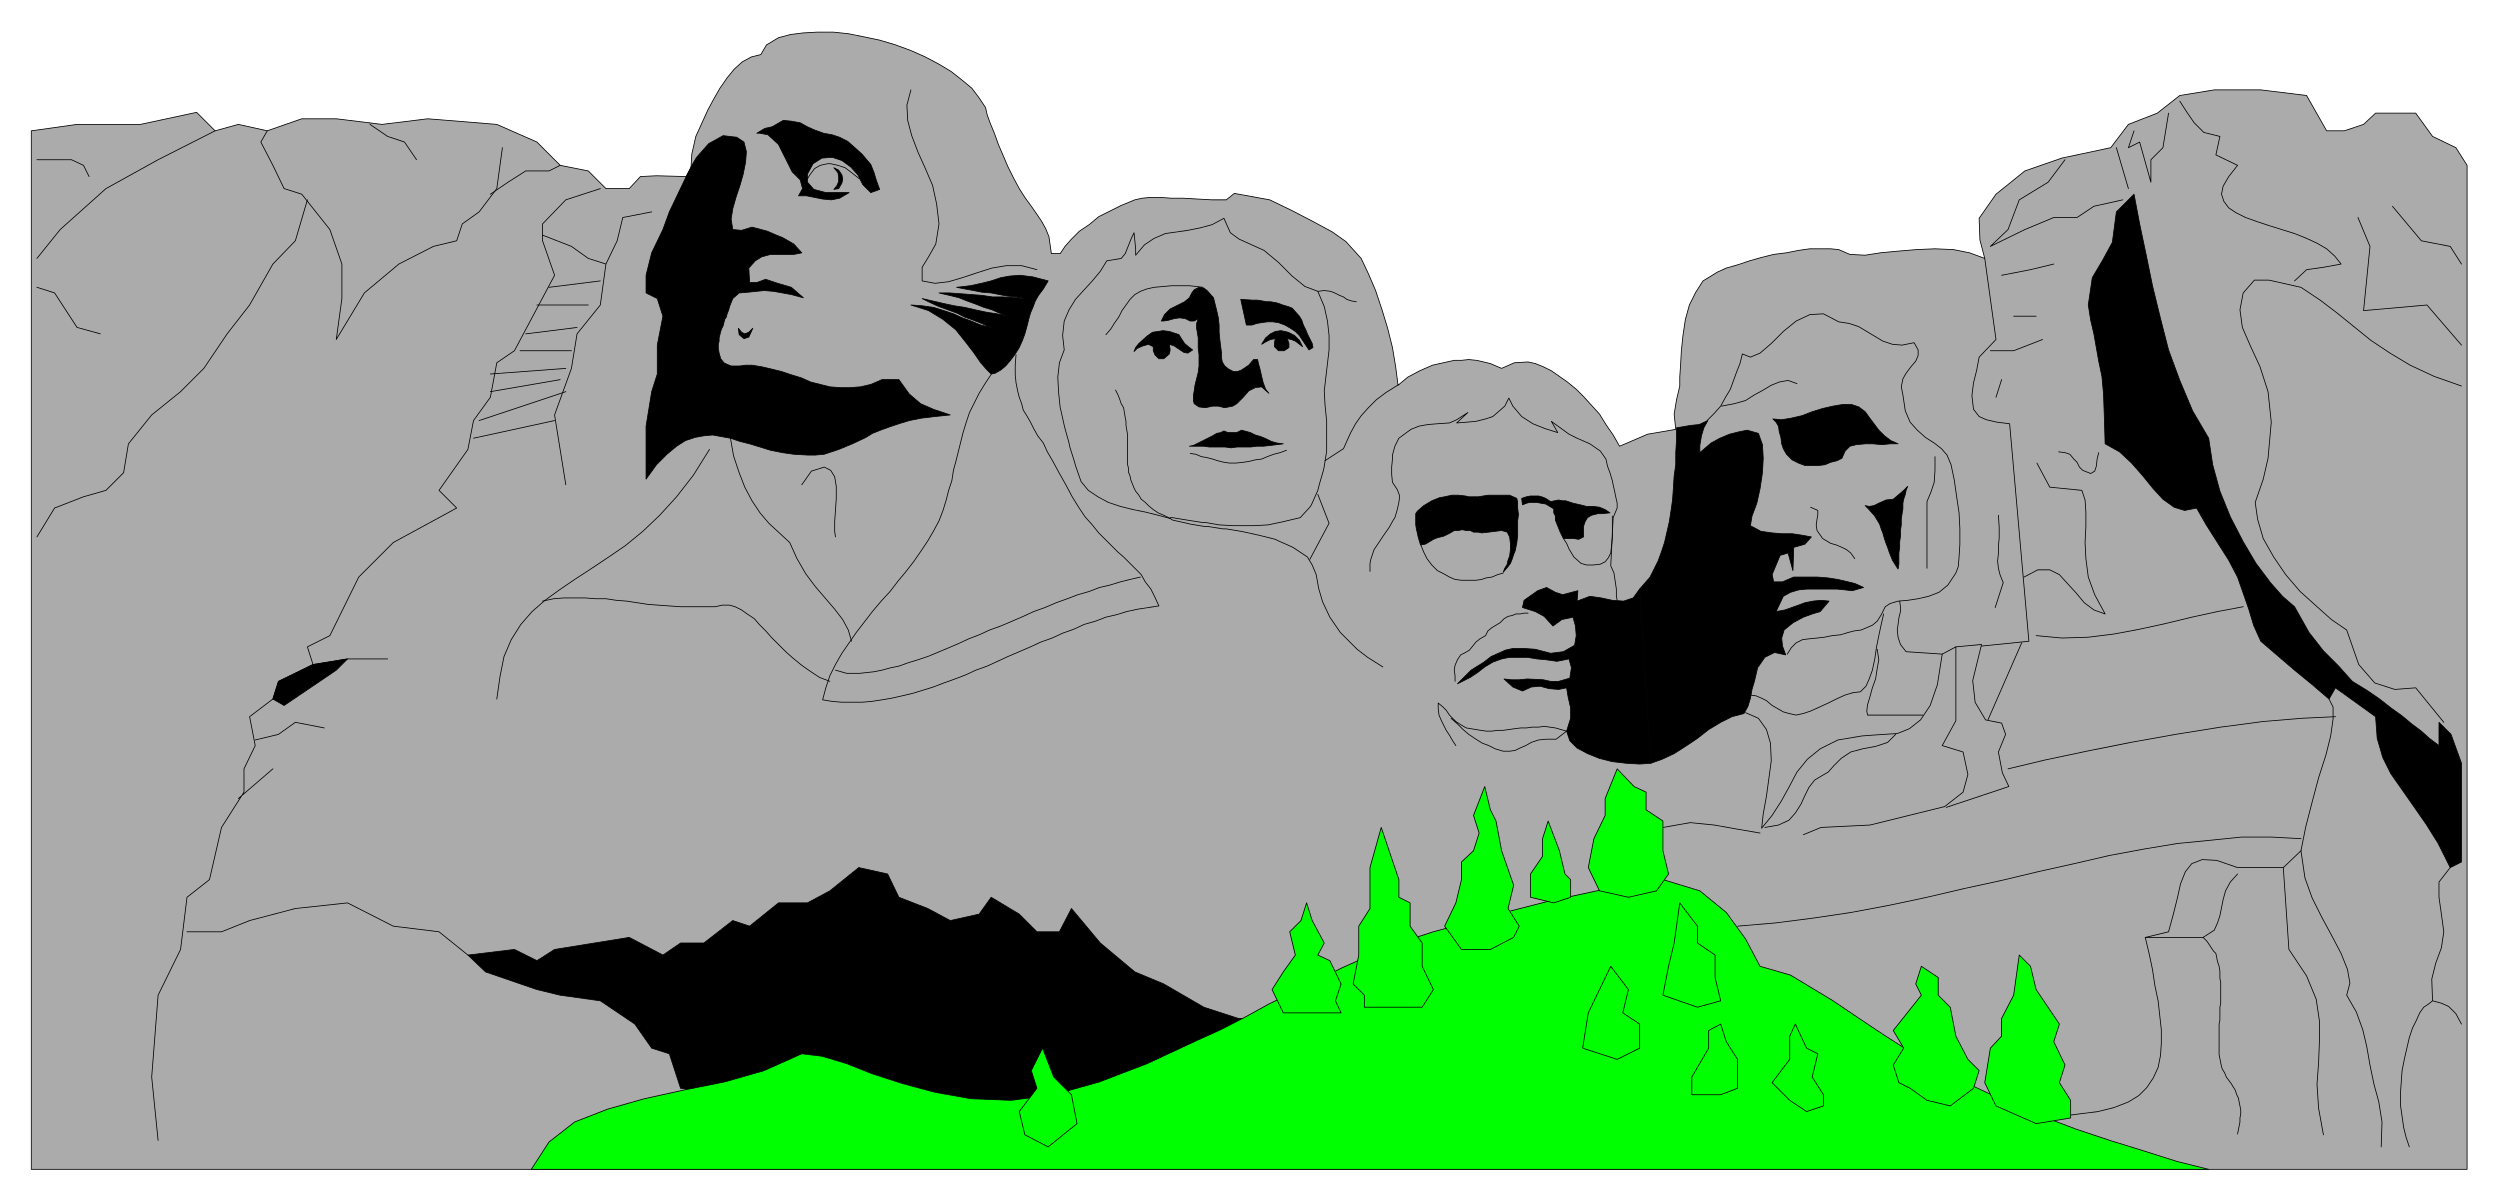 <svg xmlns="http://www.w3.org/2000/svg" width="493.465" height="237.307" fill-rule="evenodd" stroke-linecap="round" preserveAspectRatio="none" viewBox="0 0 3115 1498"><style>.pen0{stroke:#000;stroke-width:1;stroke-linejoin:round}.brush2{fill:#000}.brush3{fill:#0f0}</style><path d="m39 163 57-8h79l70-15 23 23 29-8 36 8 43-15h43l57 7 57-7 86 7 50 22 29 29 35 7 22 22h29l14-15 20-1 37 1 6-11 1-17 5-22 10-22 5-11 7-13 8-14 9-13 9-11 10-9 11-6 12-3 7-12 15-9 15-4 16-2 18-1h19l19 2 20 4 19 4 20 6 19 7 18 8 17 9 15 9 14 11 12 10 9 12 8 12 2 9 4 11 5 12 5 14 6 14 6 14 7 14 7 13 7 11 8 11 7 10 6 9 5 9 4 10 3 21h11l6-9 8-9 10-10 12-8 12-10 14-7 14-7 17-7 9-2 10-1h13l14 1h15l17 1 18 1h18l10-8 44 8 27 13 27 14 24 13 17 12 19 21 9 19 9 21 8 24 7 23 6 24 4 24 3 23 12-10 15-8 16-7 9-2 9-2 9-2h9l9-1 10 1 17 4 14 6 16-7 17-1 9 2 10 4 10 5 10 7 10 7 11 9 9 9 10 11 10 11 8 13 9 13 8 14 35-15 35-6-2-19 3-18 4-17v-11l1-15 1-18 2-19 3-20 5-18 8-16 9-14 18-11 11-5 14-4 15-5 14-4 16-4 16-2 15-3 14-2h26l10 1 14 6 19 1 19-3 21-2 24-2 23-1 23 1 20 4 19 7-6-23-1-27 21-30 36-29 46-16 61-13 22-29 36-14 28-22 43-7h58l57 7 25 44h22l24-8 15-14h50l21 29 29 14 14 22v1251H39V163z" class="pen0" style="fill:#ababab"/><path fill="none" d="M46 199h43l15 7 7 14m157-57-71 36-65 36-57 51-29 36m79 94-29-8-28-43-22-7m287-195-8 14 15 29 14 29 22 7 35 44 15 43v43l-7 51 35-58 43-36 43-22 29-7 7-21 21-15 22-29 7-51" class="pen0"/><path fill="none" d="m698 206-14 7h-29l-22 14-22 15m-150-87 22 15 21 7 15 22m-136 50-15 51-28 29-29 51-28 36-29 43-29 29-36 29-29 36-6 36-22 22-28 8-36 14-22 36m702-434-43 14-29 30v21l15 43-50 94-22 15-8 43-21 29-7 36-36 51 22 22-79 43-43 43-36 73-28 14 7 22-43 21-7 22-29 22 7 36-14 29v29l-28 44-15 65-28 22-8 65-28 57-8 102 8 79m100-426 43-37" class="pen0"/><path fill="none" d="m318 922 29-7 21-15 36 7" class="pen0"/><path d="m433 821-43 7-43 21-7 22 14 8 65-44 14-14z" class="pen0 brush2"/><path fill="none" d="m390 828 43-7h50m193-528 36 14 21 15 22 7 14-29 7-29 36-7m-57 65-7 51-29 36-7 43-21 58 14 87m43-254-64 8m49 22h-64m50 28-64 8m57 21h-64m57 22-94 7m87 7-87 15m94 0-108 36m94 0-101 22m-357 615h43l35-14 57-15 65-7 57 29 57 7 36 29" class="pen0"/><path d="M1571 1269h-28l-43-14-50-29-36-15-43-36-36-43-15 29h-28l-22-22-35-21-15 21-36 8-28-15-36-14-14-29-36-8-36 29-28 15h-36l-36 29-21-7-36 28h-29l-22 15-42-22-93 15-22 14-28-14-58 7 22 21 64 22 29 7 50 7 43 29 21 30 22 7 14 43 494 73 229-160zM855 220l-21 44-8 22-14 29-7 28v22l14 7 7 22-7 36v36l-7 22-7 43v66l13-18 13-13 12-10 11-7 12-4 11-2 11-1 11 2 11 2 12 4 12 3 13 4 13 4 15 3 14 2 17 1h10l11-1 9-3 9-3 17-7 17-8 8-5 10-4 11-4 12-4 13-4 15-3 17-2 19-2-21-7-16-7-14-12-13-18h-21l-14 6-13 3-13 1h-12l-13-1-12-3-12-3-11-5-13-4-12-4-12-3-13-3-12-2h-8l-7 1h-11l-5-2-4-2-4-5-2-7-1-6v-5l1-4v-4l1-4 1-4 1-3 2-4 1-4 1-4 2-3 1-4 2-5 1-4 2-5 2-5 8-7 12-1 19-2 12 1 11 2 11 2 15 4-15-13-17-5-15-5-11 4h-9l-1-18 8-9 8-5 11-3h29l10-2-10-11-14-8-10-4-9-4-19-5-13 4-11-1-2-13 2-13 4-14 5-15 4-14 3-15 1-13-3-12-9-6-17-2-18 10-15 17-6 10-7 14z" class="pen0 brush2"/><path d="m920 409 1 8 6 5 6-2 5-11-5 5-5 2-4-2-4-5zm23-243 10-6 9-2 14-8 10 1 11 2 9 5 9 4 11 4 11 2 9 3 10 5 8 7 10 9 11 13 4 10 3 10 4 11-11 4-10-10-6-12-9-10-11-8-12-4-13 1-11 7-7 13v10l8 9 15 4h29l-12 7-10 2-11-1-10-2-10-2h-10l5-9-3-11-10-10-5-10-6-12-6-12-13-12-10-2h-4z" class="pen0 brush2"/><path fill="none" d="m1006 223 3-5 6-8 7-4 9-2h4l9 2 9 3 8 6 10 8m64-111-5 19 1 19 5 19 8 21 9 20 9 21 5 23 3 25-4 25-9 16-8 13v17l16 3 17-2 17-5 18-6 19-6 18-3h19l19 5" class="pen0"/><path d="m1135 380 22 7 18 11 16 13 12 15 10 13 9 13 7 8 6 6 5-1 7-4 6-5 6-7 6-8 5-8 4-9 3-8 3-11 2-8 2-7 3-7 3-8 4-7 6-8 6-10-19-5-16-2-13 1-11 2-12 4-12 3-14 3-17 2 10 2 11 2 10 2 12 1 10 2 11 2 11 1 10 2-13-1-14-1h-13l-14-2-13-1-13-1-14-1h-13l13 3 12 3 10 4 11 4 10 4 10 3 9 4 11 4-14-3-13-2-14-3-13-3-13-2-14-3-13-3-13-3 10 5 11 5 11 4 11 4 10 5 11 4 10 4 12 5-13-3-12-5-11-4-11-5-12-4-13-4-14-2-14-1z" class="pen0 brush2"/><path fill="none" d="m619 871 4-28 5-25 9-21 12-19 14-16 16-14 18-13 19-13 20-13 21-14 22-15 22-18 21-20 21-23 21-27 20-32m26-15 4 23 7 21 7 18 9 17 10 15 11 13 13 12 13 12 9 20 11 19 12 16 12 14 12 14 10 13 7 13 4 14" class="pen0"/><path fill="none" d="m1236 465-8 12-8 13-6 12-6 12-4 12-4 13-3 12-3 12-3 12-3 11-2 13-4 12-3 12-4 13-5 13-7 13-7 12-8 12-9 13-10 13-10 12-10 13-11 12-11 13-10 13-10 13-9 13-9 13-8 14-7 14-5 15-4 15 12 2 12 1h25l12-1 13-2 12-2 13-3 13-3 13-4 13-4 13-5 14-5 13-5 13-6 14-5 13-6 13-6 14-6 14-6 13-6 14-5 13-6 14-5 13-6 14-4 13-5 13-3 13-4 14-3 13-2 13-2-5-11-5-10-7-9-5-9-7-7-7-7-8-8-7-6-8-8-8-8-8-8-8-10-9-10-8-12-8-13-8-15-9-16-7-13-7-12-5-11-7-9-5-9-4-8-4-7-5-8-2-8-3-8-2-8-2-10-1-10v-12l1-13M999 604l5-7 7-10 16-5 8 4 5 8 2 12v15l-1 15-1 14v12l1 7" class="pen0"/><path fill="none" d="m676 749 14-3 13-1h26l13 1h13l13 2 13 1 13 2 13 2 13 1 14 1 14 1h43l9-2h9l7 2 8 4 7 5 9 6 6 7 8 8 8 9 8 8 9 9 9 8 11 9 10 7 12 8 13 5m7-14 7 2 7 2h16l9-1 9-1 10-2 11-3 10-2 11-4 13-4 12-4 12-5 12-5 14-6 13-6 13-5 13-6 14-5 14-6 14-6 13-6 14-5 14-6 14-5 13-5 14-4 13-5 13-3 13-4 12-3 13-3" class="pen0"/><path d="m1447 400 4-8 7-7 10-5 8-4 6-5 3-6 3-4 6-3 6 1 4 3 8 9 2 8 2 8 2 9 1 9v9l1 10 1 8 1 8v6l1 5 3 5 5 4 6 3h5l5-2 9-6 6-7h5l1 5 2 7 2 9 2 8 3 8 4 5-9-8-8 1-8 4-7 8-8 8-5 3-10 2-8-2h-7l-9 2-8-1-6-4-1-4v-6l1-6 1-7 2-8 2-8 1-8v-14l-1-8v-13l-1-6-1-6v-6l2-6-5 3h-5l-6-3-7-1-7 1-7 2-6 1h-3z" class="pen0 brush2"/><path d="m1413 438 2-5 4-5 10-9 7-5 7-1 6-1 8 1 6 2 6 2 3 5 4 6 6 5 4 3-6 4-5-1-6-4-6-4-6-2 1 7-1 5-7 6h-6l-5-5-2-5v-5l-6-3-7 2-7 3-4 4z" class="pen0 brush2"/><path fill="none" d="m1499 358-8-1-9-1h-22l-11 1-11 1-9 2-8 3-7 4-6 6-5 7-5 7-4 8-5 7-5 8-6 7" class="pen0"/><path d="m1546 373 15 1h6l6 1 5 1h5l6 1 4 1 5 2 7 2 5 2 9 10 3 5 2 6 3 6 2 5 3 6 3 6 1 5-5 3-4-6-4-6-4-6-5-5-6-4-7-4-8-3-7-1h-7l-7 1-6 1-6 2h-7l-7-32z" class="pen0 brush2"/><path d="m1572 429 5-8 6-5 6-3 7-1 5 1 4 1 8 4 6 6 4 8-5-4-4-3-5-2-5-1 2 6v5l-6 4h-7l-5-5v-5l1-5-6 1-6 3-5 3z" class="pen0 brush2"/><path fill="none" d="m1723 831-19-12-13-10-17-17-4-4-13-19-9-19-5-17-3-17-5-12-6-10-18-12-18-8-4-2-20-5-18-4-5-1-18-3h-4l-19-3h-4l-18-3-4-1-18-4-3-2-15-4-16-4-15-3-16-4-15-5-13-7-12-8-9-11-7-20-1-4-6-19-1-5-5-18-1-4-4-18-1-4-2-19-1-19 2-18 6-16-2-18 2-18 6-14 8-13 10-11 11-12 10-12 8-13 18-3 5-6 8-20 3-6 2 20v8l11-13 12-8 14-6 14-2 14-2 15-3 15-4 15-8 8 18 11 8 31 14 18 15 17 17 16 13 16 6 8 19 4 18 2 18v18l-2 17-2 17-2 17 1 18 2 20v37l-3 19-1 5-5 17-2 8-8 18-2 3-12 13-17 4-4 1-19 4-18 1h-25l-18-1-17-3h-4l-19-3-18-3h-3" class="pen0"/><path fill="none" d="m1390 486 3 6 2 5 2 6 3 5 1 6 1 6 1 5v5l1 6 1 6v37l1 4v5l2 5 1 5 2 5 2 5 2 4 4 5 3 5 5 4 4 4 6 5 6 4 7 3 8 4" class="pen0"/><path d="m1482 556 5-1 6-3 6-3 6-3 6-3 5-3 5-1 4-2 5 2h11l6-3 11 3 6 3 7 2 7 3 6 3 7 2 8 1-8 1-8 1-9 1h-8l-8 1h-17l-7 1-7-1h-20l-7-1h-18z" class="pen0 brush2"/><path fill="none" d="m1483 565 7 1 7 3 6 1 8 2 6 2 8 2 7 1h8l9-1 7-1 8-2 8-1 7-3 8-3 8-2 8-3m39-198 8-1 8 1 5 2 6 3 5 2 4 3 6 2 6 1m-58 321 24-45-14-36m9-42 23-15 4-9 5-11 6-11 7-10 9-10 10-10 12-9 16-10m-36 233v-10l1-5 3-9 1-3 6-9 6-9 7-10 5-9 2-3 3-10 2-9 1-8-3-8-6-9-1-10v-9l1-10v-5l3-11 5-10 15-11 10-4 11-2 12-1 15-1 9-4 14-9-14 13 13-1 11-1 12-3 9-3 15-13 5-10 5 10 11 13 14 9 15 6 16 5-8-14 22 16 10 5 16 7 13 9 7 10 2 9 3 8 3 10 1 5 2 9 1 5 2 9v6l-5 12-3 60 4 9 3 20v9l1 5m-111 16h-5l-5 1h-5l-5 2-5 1-5 3-5 5-5 3-5 3-5 4-3 6-7 4-5 4-4 5-4 5-5 3-6 3-4 6-3 7-1 6 1 7v7" class="pen0"/><path d="M1764 640v14l1 6 1 4 1 5 3 10 6-1 5-3 5-3 5-2 8-2 8-4 5-3h5l5-1 5 1h5l4 2h6l4 1 9-1 8-1 8-1 7 2 3 6 1 8v8l-1 8-2 5-1 5-3 5-2 5 6-7 3-4 2-5 2-6 2-5 1-5 1-5 1-9v-18l1-8-1-8v-7l-1-5-9-4h-27l-6 1-6 1h-12l-4-1-9-1h-8l-9 2-6 1-5 2-5 2-5 3-5 3-8 7-2 3zm236-5 6 4-10 1h-5l-8 2-5 3-3 5-2 6v13l-6 3-6-1h-13l-4-8-4-10-2-5v-5l-2-4v-5l-5-3-5-3-6-1-5-1h-9l-4 1-5 2-1-8 6-2 5-1h10l4 1 5 2 6 4 5-1 5-1 5 1h4l9 3 9 2 8 2h8l8 1 7 3z" class="pen0 brush2"/><path fill="none" d="m1770 678 2 5 2 5 4 8 6 8 7 7 8 4 7 4 7 3 8 1h18l7-1 6-2 7-1 7-3 7-2m75-43 4 6 3 7 3 5 3 5 9 8 7 2h8l9-1 6-3 4-5 3-6 1-9 1-10v-27" class="pen0"/><path d="m2057 951-14-217 13-15 5-10 5-10 4-11 4-12 3-13 3-13 2-13 2-14 1-14 1-16 2-14v-15l1-16v-15l18-3 10-1 11-5-5 9-3 10-2 12v9l14-12 11-6 12-5 12-3 10-2 14 4 5 14 1 17-1 18-3 20-4 18-6 16-2 12 13 7 14 2 12 1h13l13 2 11 2-8 9-14 4-1 29-6-22-10 3-10 24-2-10 4 19h11l14-6h29l13 1 13 2 21 5 11 5-14 4-9-1-10-1h-38l-10 1-10 3-9 5-9 19 11-2 17-6 8-3 10-2 10-1 10 1-11 13-10 3-11 4-13 7-11 9-3 10 1 10 4 11-14-3-12 6-9 13-4 17-3 10-2 11-3 10-5 9-15 4-14 7-15 9-14 11-15 10-14 9-15 7-14 5z" class="pen0 brush2"/><path d="m2057 951-14-217-8 11-12 4-14-1-14-3-14-2-16 6 1-13-19 5-9-3-11-6-11 4-17 12-2 9 16 5 11 6 11 12 11-8 14-3 3 11 1 12-2 12-14 8-16 2-19-5-14-1h-14l-9 2-18 8-9 7-16 10-17 17 16-8 9-6 9-7 10-6 11-4 10-2h22l12 2 11 1 14 2 15-3 3 11-2 13-14 4h-10l-9-2-20-1-10 1h-10l-9-1 11 10 12 5 11-5 11-1 11 3 12 1 10-2 2 12 3 13v13l-5 16 4 12 9 9 13 7 15 6 16 4 17 2 17 1 14-1z" class="pen0 brush2"/><path fill="none" d="m1814 929-4-6-4-7-4-6-3-6-3-6-3-7-1-8v-7l6 5 4 4 4 6 8 8 6 4 7 4 12 2 6 1 7 1h7l7-1h7l7-1 7-1 8-1h7l7-1h8l7-1 7 1 7 1 7 2 7 2-13 10h-12l-10 1-9 3-7 4-7 3-6 3-7 1h-8l-10-3-8-4-8-3-8-5-9-6-7-6-7-7-8-7" class="pen0"/><path d="m1039 236 6-1 4-7 1-5-1-5-4-6-6-3 5 6 1 5v6l-2 5-4 5zm1326 473 1-6v-14l1-7v-7l1-7v-7l1-7v-7l1-7 1-6v-7l1-5 2-6 1-5 2-5-5 5-7 6-6 5-9 1-9 4-6 3-6 1-5-1 4 4 8 9 3 5 3 5 2 6 2 5 2 7 2 6 2 5 2 6 2 5 2 5 5 8 2 3z" class="pen0 brush2"/><path fill="none" d="m2311 696-5-7-5-4-6-3-7-3-7-2-5-3-5-3-7-10-1-7 1-7 1-6v-5l-9-4" class="pen0"/><path d="m2209 522 11 1 12-2 13-3 13-5 13-4 13-3 12-2h11l9 3 8 6 5 7 6 8 6 8 7 7 8 6 9 4h-10l-10 1-11-1h-10l-11 1-8 2-6 6-4 9-6 3-8 2-7 3-8 1h-17l-8-3-8-4-7-7-4-7-2-6-1-8-2-7-1-7-3-5-4-4z" class="pen0 brush2"/><path fill="none" d="m2239 478-11-4-11 2-10 4-10 6-11 6-11 7-14 4-16 3" class="pen0"/><path fill="none" d="m2127 524 9-9 8-9 6-11 6-10 4-11 4-11 4-10 3-12 10 4 12-5 14-12 15-15 16-13 17-8 17-1 19 10 13 2 12 4 10 6 10 6 10 6 12 4 12 1 15-3 5 9v7l-3 7-6 7-6 8-4 7-2 10 2 10 3 20 6 14 9 10 10 9 11 7 9 7 7 8 5 12 4 19 3 21 3 20 1 20v19l-1 16-1 12-3 8-10 15-11 9-13 5-13 3-13 2-12 1-10 3-6 4-5 10-5 8-6 5-7 3-7 3-8 1-8 2-10 3-10 1-10 2-9 1-10 1-8 1-8 4-6 6-5 8" class="pen0"/><path d="m2253 540-6 2-8 5-6 8-3 9 7 2 7 1 5 1v-7l-1-7 1-8 4-6zm21-2 8 1 8 3 8 4 5 6-7 4-7 4-8 4-7 2 4-7 2-8-2-8-4-5z" class="pen0 brush2"/><path fill="none" d="M2411 569v17l-1 15-4 12-5 12v83m-226 180 16 7 10 14 5 17 1 22-3 22-3 22-4 22-2 18 13-16 11-17 10-18 10-19 13-16 16-13 22-11 30-5 13-1 15-1 16-1 15-6 14-11 12-18 9-26 6-38 17-9v92l-17 31 26 8 6 28-6 22-23 18-93 23-61 3-22 9" class="pen0"/><path fill="none" d="m2425 1006 78-26-8-17-1-5-4-21 9-22-5-14-20-4-13-22-3-27 11-45-32 3m-238 225 17-3 13-6 8-9 7-11 5-11 5-10 7-9 10-6 7-4 7-8 9-9 12-8 15-4 16-3 15-5 10-10m-182-49 8 1 7 3 6 3 7 6 7 4 7 4 7 2 9 2 9-2 9-3 11-5 11-5 10-5 11-5 10-3 9-1 7-7 4-9 4-11 3-14 2-14 3-15 3-14 3-13m20-16 1 7v6l-2 8-1 8-1 7 1 9 3 9 7 9 45 3m-24 76h-69l-1-5 1-8 3-10 3-11 4-11 2-13 2-11-2-13m138 88 42-96" class="pen0"/><path fill="none" d="m2469 805 59-6-24-271-16-2-13-3-9-4-7-9-2-17 2-16 4-16 3-16 21-22-14-101m65 255 16 30 40 4 4 12 1 15v18l-1 20 1 20 3 23 8 22 13 24-14-5-12-9-10-12-11-12-10-11-12-6h-15l-17 9" class="pen0"/><path fill="none" d="m2490 642 1 15v13l-1 11v9l-1 9 1 9 2 8 4 10-10 31m79-194 8 1 6 2 5 6 4 4 3 6 4 4 10 4 5-3 2-6 1-9 2-8m-70-141-36 14h-29m57-43h-28m50-65-29 7-36 7m0 130-7 22m86-296-21 28-36 22-14 37-22 21 43-21 36-15h29l21-14 36-8m-573 782 34-6 30 3 28 5 29 5m-28 116 47-4 47-6 47-7 48-9 47-10 47-11 46-10 46-11 45-10 43-10 43-8 42-7 41-4 39-4h37l37 2m43-152-42 2-48 4-53 7-56 9-56 10-55 11-52 11-46 11m35-166 32 3 33-1 32-4 32-6 32-7 33-8 32-7 32-6" class="pen0"/><path d="m2659 242 7 37 8 38 8 39 10 41 10 39 14 38 16 38 20 34 5 33 9 33 13 32 16 31 16 27 18 24 15 17 15 13 18 32 18 23 19 19 8 9 9 10 18 11 16 11 14 11 14 10 12 10 12 9 10 9 12 9v-29l15 15 13 36v123l-14 7-15-30-15-24-16-23-14-20-14-20-10-20-7-24-2-27-50-36-8 14-21-18-22-18-21-18-21-18-9-20-6-20-7-20-7-20-11-21-14-22-14-22-12-21-15 3-13-4-14-10-12-13-13-16-14-16-15-14-18-10-1-34-1-28-2-22-4-19-3-17-3-17-4-17-3-19 5-34 13-22 12-22 5-38 22-22z" class="pen0 brush2"/><path fill="none" d="m2652 235-15-51m430 297-34-12-30-14-25-15-24-16-21-17-21-17-21-16-24-16-40-9h-18l-14 16-4 21 3 22 10 23 12 26 10 31 4 38-4 45-6 26-10 29 3 21 7 24 13 23 15 22 18 21 20 18 19 17 19 13 15 43 20 23 25 8 26-2 35 43m-186-550 15-14 21-3 22-4-8-10-10-9-12-7-13-6-15-6-16-5-16-5-15-5-14-5-12-6-9-6-6-8-3-9 2-10 7-12 11-14-27-13 5-23-20-5-12-12-9-13-9-14m-14 15-7 43-15 15v28l-14-50-14 7 7-21m279 108 15 36-8 80 79-7 43 50m-86-173 36 43 36 7 14 22m-515 1064 38-5 24-3 20-5 18-7 13-8 10-10 8-12 6-13 3-15 1-15v-17l-2-18-2-18-4-19-3-20-4-19-5-21 29-7 6-22 5-20 4-18 6-15 8-10 13-5 18 1 26 9h57l22-21 6-30 8-31 8-30 9-28 6-24 3-21v-15l-5-10" class="pen0"/><path fill="none" d="m2788 1089-9 10-6 11-3 11-2 10-2 10-3 9-4 9-14 9h-72m72 0 5 5 4 6 4 6 3 3 1 5 1 5 2 6 1 6v9l1 5v26l-1 5v16l-1 5v38l1 5 1 5 1 5 1 3 3 5 2 5 3 4 3 4 3 5 2 3 2 6 2 4 1 5 1 5 1 5v5l-1 5v5l-1 5-1 5-1 5m107 1-6-33-2-30 2-27 1-26v-26l-4-27-12-29-22-33-7-102m22-21 5 34 9 25 12 24 13 24 11 21 8 20 3 17-4 15 12 21 8 22 5 21 4 23 5 24 6 22 4 25-1 31m35 0-4-12-3-12-2-14-2-14v-15l1-14 1-14 3-15 3-13 3-13 4-12 5-10 4-9 5-7 6-4 5-4 11 3 9 4 9 9 7 13m-36-29-1-27 5-20 7-19 3-20-3-22-3-21v-19l14-18" class="pen0"/><path d="m662 1457 22-34 32-25 41-16 46-13 50-11 50-10 49-14 47-21 25 3 30 9 33 13 37 12 41 11 45 8 50 2 53-7 57-16 60-23 60-28 31-14 31-16 29-16 31-15 30-15 30-15 29-13 29-12 28-11 28-9 73-20 70-18 70-15 36-6 37-6 46 14 33 27 24 33 18 34 38 11 53 32 31 21 33 22 36 23 39 21 39 21 41 19 42 17 42 16 42 14 42 13 41 13 40 10H662z" class="pen0 brush3"/><path d="m1299 1306-14 28 7 22-22 29 7 29 29 15 36-29-7-36-22-22-14-36zm329-181 7 22 15 28-8 15 15 7 14 29-7 21 7 15h-72l-14-29 14-22 15-21-7-29 14-14 7-22zm93-94 22 65v22l14 7v29l15 21v29l14 29-14 22h-72v-15l-14-14 7-36v-36l14-22v-51l14-50zm129-51 7 29 7 14 7 37 15 43-7 29 14 22-7 14-29 15h-36l-21-29 14-29 7-29v-22l15-14 7-22-7-22 14-36zm79 43 14 37 7 29 7 7v22l-21 7-29-7v-29l15-22v-22l7-22zm86-65 21 22 15 7v22l21 14v37l7 29-15 21-35 8-36-8-14-29 7-36 14-29v-21l15-37zm-43 348 7-44 14-29 14-29 22 29-7 29 21 14v30l-28 14-43-14zm172-30 7 22 14 22v36l-21 8h-36v-22l21-36v-22l15-8zm-51-151 22 29v21l22 15v28l7 29-29 8-43-15 7-36 7-29 7-50zm301 79 21 14v22l15 15 7 36 15 29 14 14-7 22-29 22-29-7-21-15-14-7-7-22 13-21-13-22 35-44-7-14 7-22zm122-14 14 14 7 29 29 43-7 22 14 29-7 22 14 22v22l-43 7-50-22-14-29 7-43 14-15v-22l15-29 7-50zm-279 86 14 30 14 7-7 29 14 22v14l-21 7-21-14-22-22 22-29v-29l7-15z" class="pen0 brush3"/></svg>
